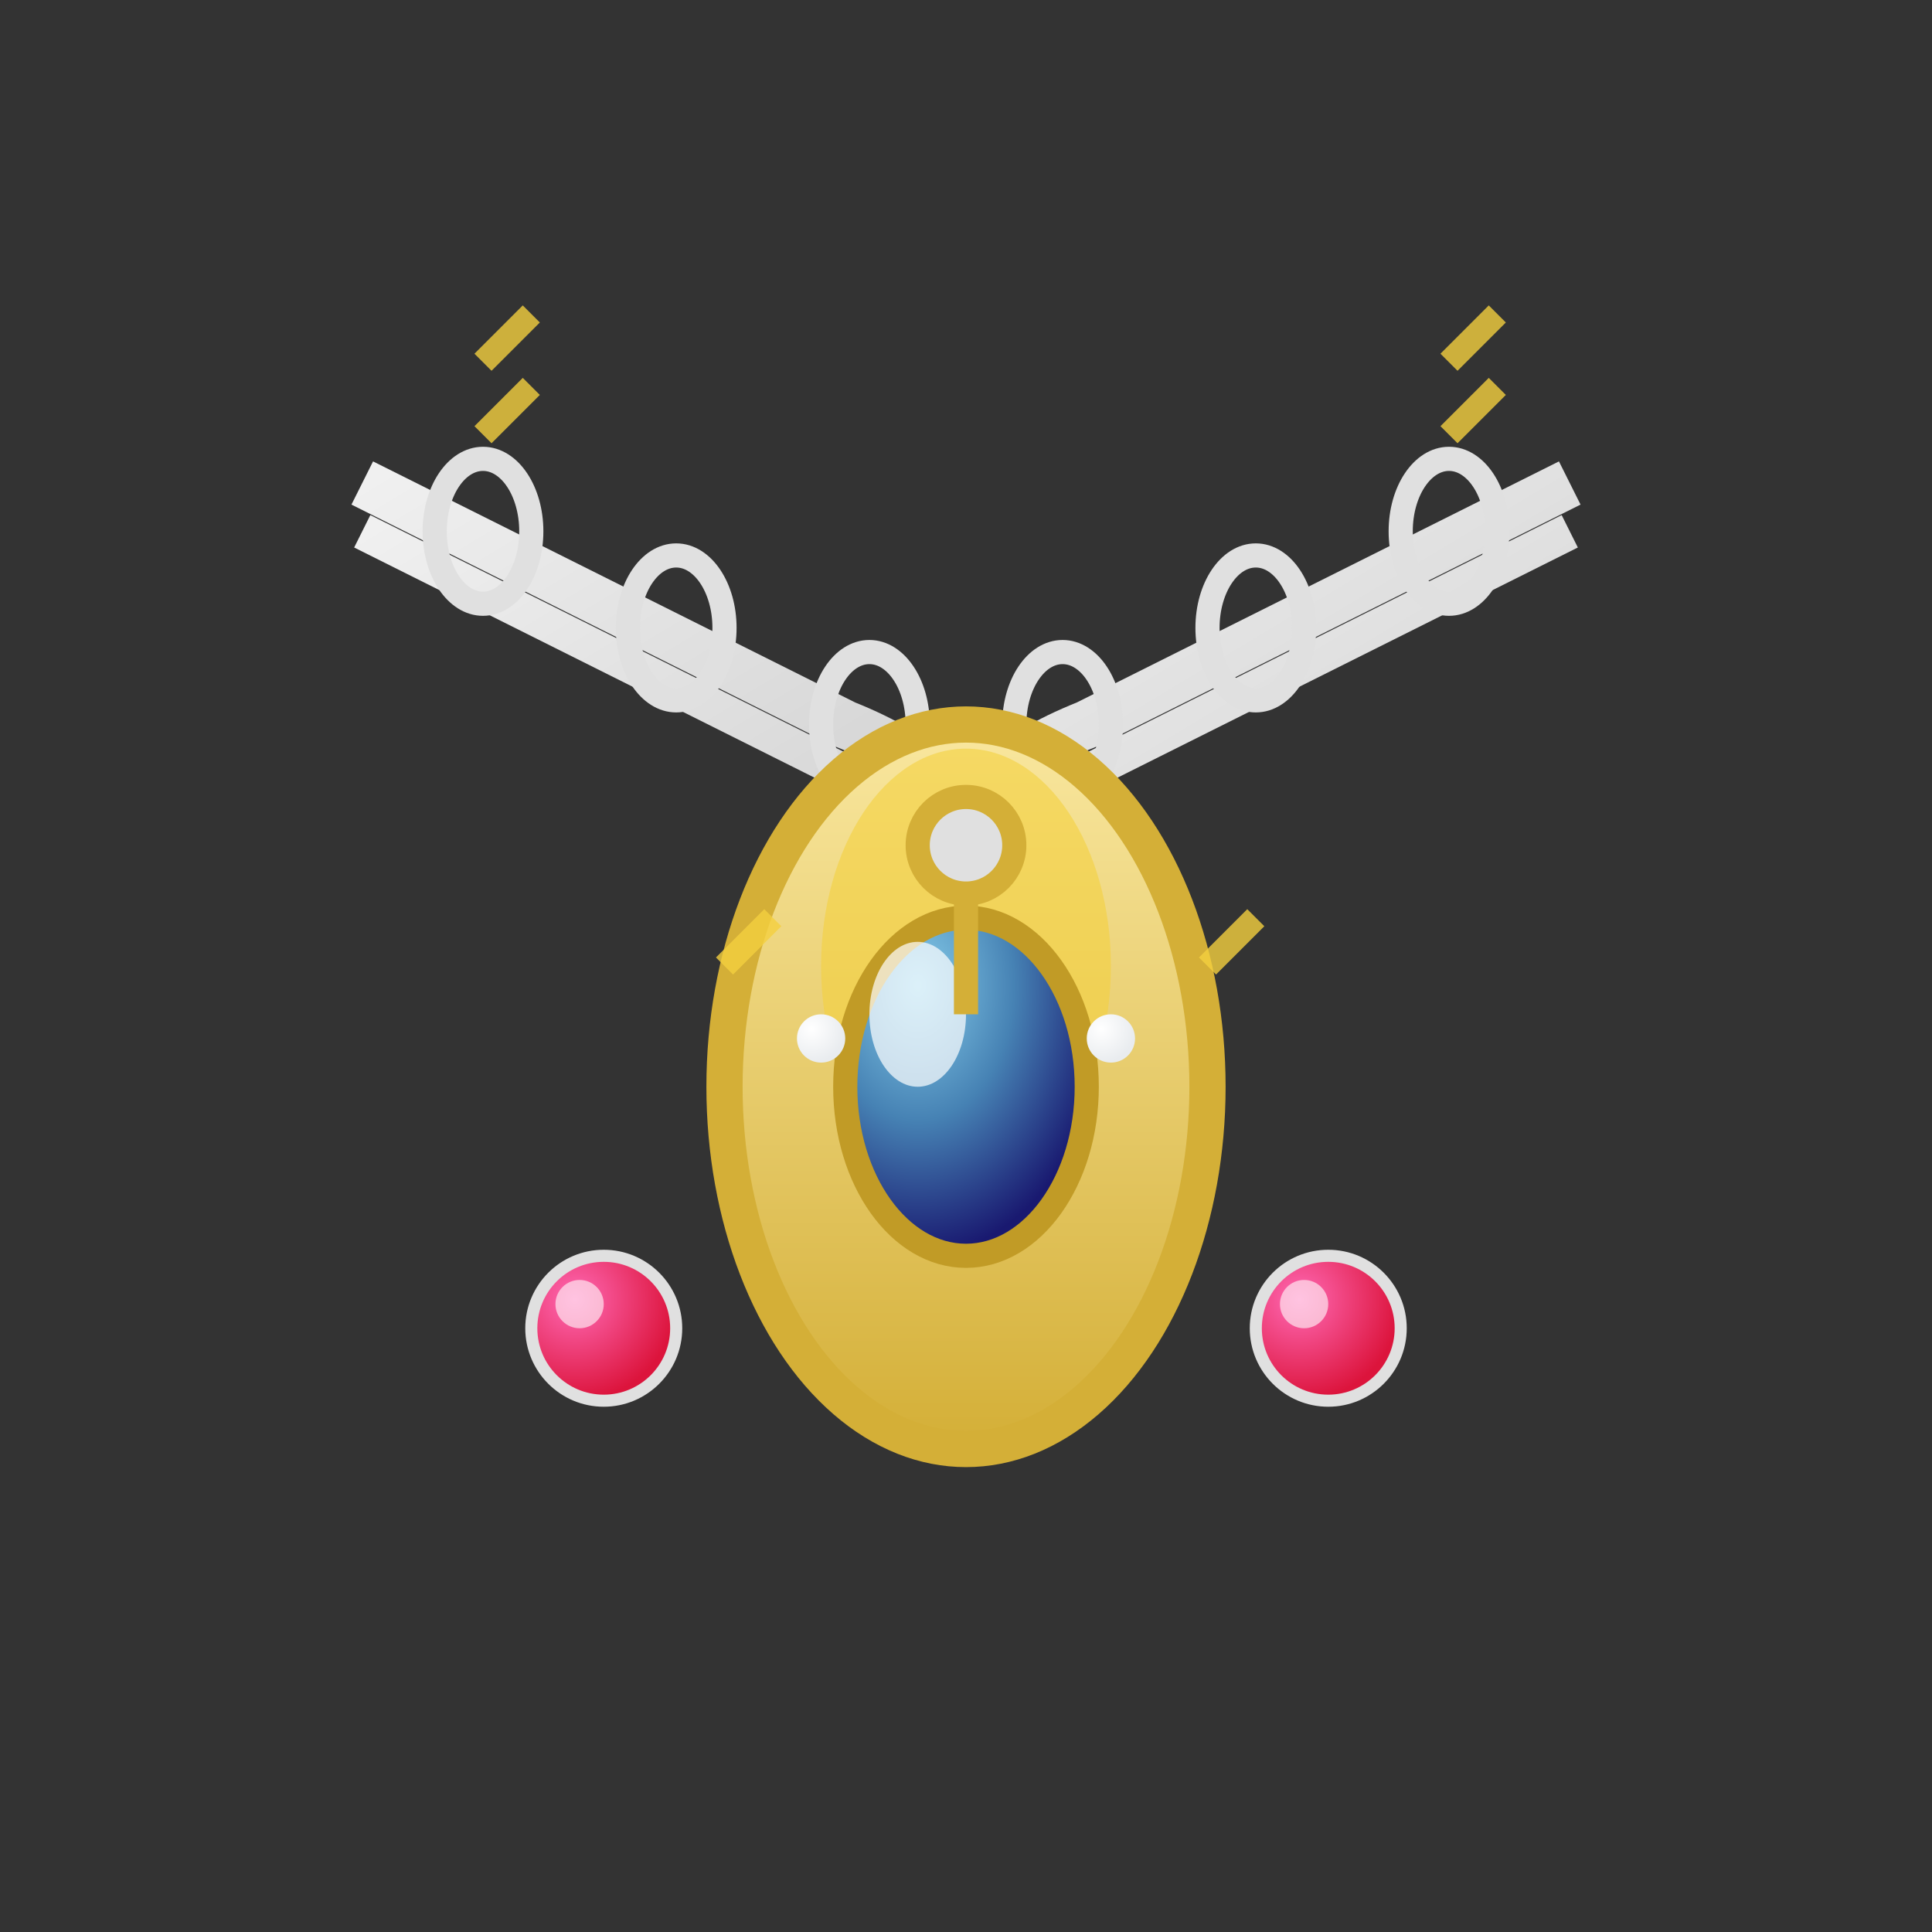 <svg width="80" height="80" viewBox="0 0 80 80" fill="none" xmlns="http://www.w3.org/2000/svg">
  <rect x="0" y="0" width="80" height="80" fill="#333333" stroke="none"/>
  <!-- Necklace Chain Left Side -->
  <path d="M15 20 Q25 25 35 30 Q40 32 40 35" stroke="url(#chainGradient)" stroke-width="2" fill="none"/>
  <path d="M15 22 Q25 27 35 32 Q40 34 40 37" stroke="url(#chainGradient)" stroke-width="1.5" fill="none"/>
  
  <!-- Necklace Chain Right Side -->
  <path d="M65 20 Q55 25 45 30 Q40 32 40 35" stroke="url(#chainGradient)" stroke-width="2" fill="none"/>
  <path d="M65 22 Q55 27 45 32 Q40 34 40 37" stroke="url(#chainGradient)" stroke-width="1.5" fill="none"/>
  
  <!-- Chain Links -->
  <g fill="none" stroke="#e0e0e0" stroke-width="1">
    <ellipse cx="20" cy="22" rx="2" ry="3"/>
    <ellipse cx="28" cy="26" rx="2" ry="3"/>
    <ellipse cx="36" cy="30" rx="2" ry="3"/>
    <ellipse cx="44" cy="30" rx="2" ry="3"/>
    <ellipse cx="52" cy="26" rx="2" ry="3"/>
    <ellipse cx="60" cy="22" rx="2" ry="3"/>
  </g>
  
  <!-- Main Pendant -->
  <g transform="translate(40, 45)">
    <!-- Pendant Setting -->
    <ellipse cx="0" cy="0" rx="10" ry="15" fill="url(#pendantGradient)" stroke="#d4af37" stroke-width="1.5"/>
    <ellipse cx="0" cy="-5" rx="6" ry="9" fill="#f4d03f" opacity="0.6"/>
    
    <!-- Central Gemstone -->
    <ellipse cx="0" cy="0" rx="5" ry="7" fill="url(#gemstoneGradient)" stroke="#c19b26" stroke-width="1"/>
    <ellipse cx="-2" cy="-3" rx="2" ry="3" fill="#ffffff" opacity="0.7"/>
    
    <!-- Small Accent Gems -->
    <circle cx="0" cy="-10" r="1.5" fill="url(#accentGem)"/>
    <circle cx="-6" cy="-2" r="1" fill="url(#accentGem)"/>
    <circle cx="6" cy="-2" r="1" fill="url(#accentGem)"/>
  </g>
  
  <!-- Pendant Chain Connection -->
  <circle cx="40" cy="35" r="2" fill="#e0e0e0" stroke="#d4af37" stroke-width="1"/>
  <line x1="40" y1="37" x2="40" y2="42" stroke="#d4af37" stroke-width="1"/>
  
  <!-- Decorative Elements -->
  <g transform="translate(25, 55)">
    <circle cx="0" cy="0" r="3" fill="url(#decorativeGem)" stroke="#e0e0e0" stroke-width="0.5"/>
    <circle cx="-1" cy="-1" r="1" fill="#ffffff" opacity="0.6"/>
  </g>
  
  <g transform="translate(55, 55)">
    <circle cx="0" cy="0" r="3" fill="url(#decorativeGem)" stroke="#e0e0e0" stroke-width="0.5"/>
    <circle cx="-1" cy="-1" r="1" fill="#ffffff" opacity="0.6"/>
  </g>
  
  <!-- Sparkle Effects -->
  <g stroke="#f4d03f" stroke-width="1" opacity="0.8">
    <line x1="20" y1="15" x2="22" y2="13"/>
    <line x1="20" y1="18" x2="22" y2="16"/>
    <line x1="60" y1="15" x2="62" y2="13"/>
    <line x1="60" y1="18" x2="62" y2="16"/>
    <line x1="50" y1="40" x2="52" y2="38"/>
    <line x1="30" y1="40" x2="32" y2="38"/>
  </g>
  
  <!-- Gradients -->
  <defs>
    <linearGradient id="chainGradient" x1="0%" y1="0%" x2="100%" y2="100%">
      <stop offset="0%" style="stop-color:#f0f0f0"/>
      <stop offset="50%" style="stop-color:#e0e0e0"/>
      <stop offset="100%" style="stop-color:#d0d0d0"/>
    </linearGradient>
    
    <linearGradient id="pendantGradient" x1="0%" y1="0%" x2="0%" y2="100%">
      <stop offset="0%" style="stop-color:#f9e79f"/>
      <stop offset="100%" style="stop-color:#d4af37"/>
    </linearGradient>
    
    <radialGradient id="gemstoneGradient" cx="30%" cy="20%" r="80%">
      <stop offset="0%" style="stop-color:#87ceeb"/>
      <stop offset="50%" style="stop-color:#4682b4"/>
      <stop offset="100%" style="stop-color:#191970"/>
    </radialGradient>
    
    <radialGradient id="accentGem" cx="30%" cy="30%" r="70%">
      <stop offset="0%" style="stop-color:#ffffff"/>
      <stop offset="100%" style="stop-color:#e9ecef"/>
    </radialGradient>
    
    <radialGradient id="decorativeGem" cx="30%" cy="30%" r="70%">
      <stop offset="0%" style="stop-color:#ff69b4"/>
      <stop offset="100%" style="stop-color:#dc143c"/>
    </radialGradient>
  </defs>
</svg>
